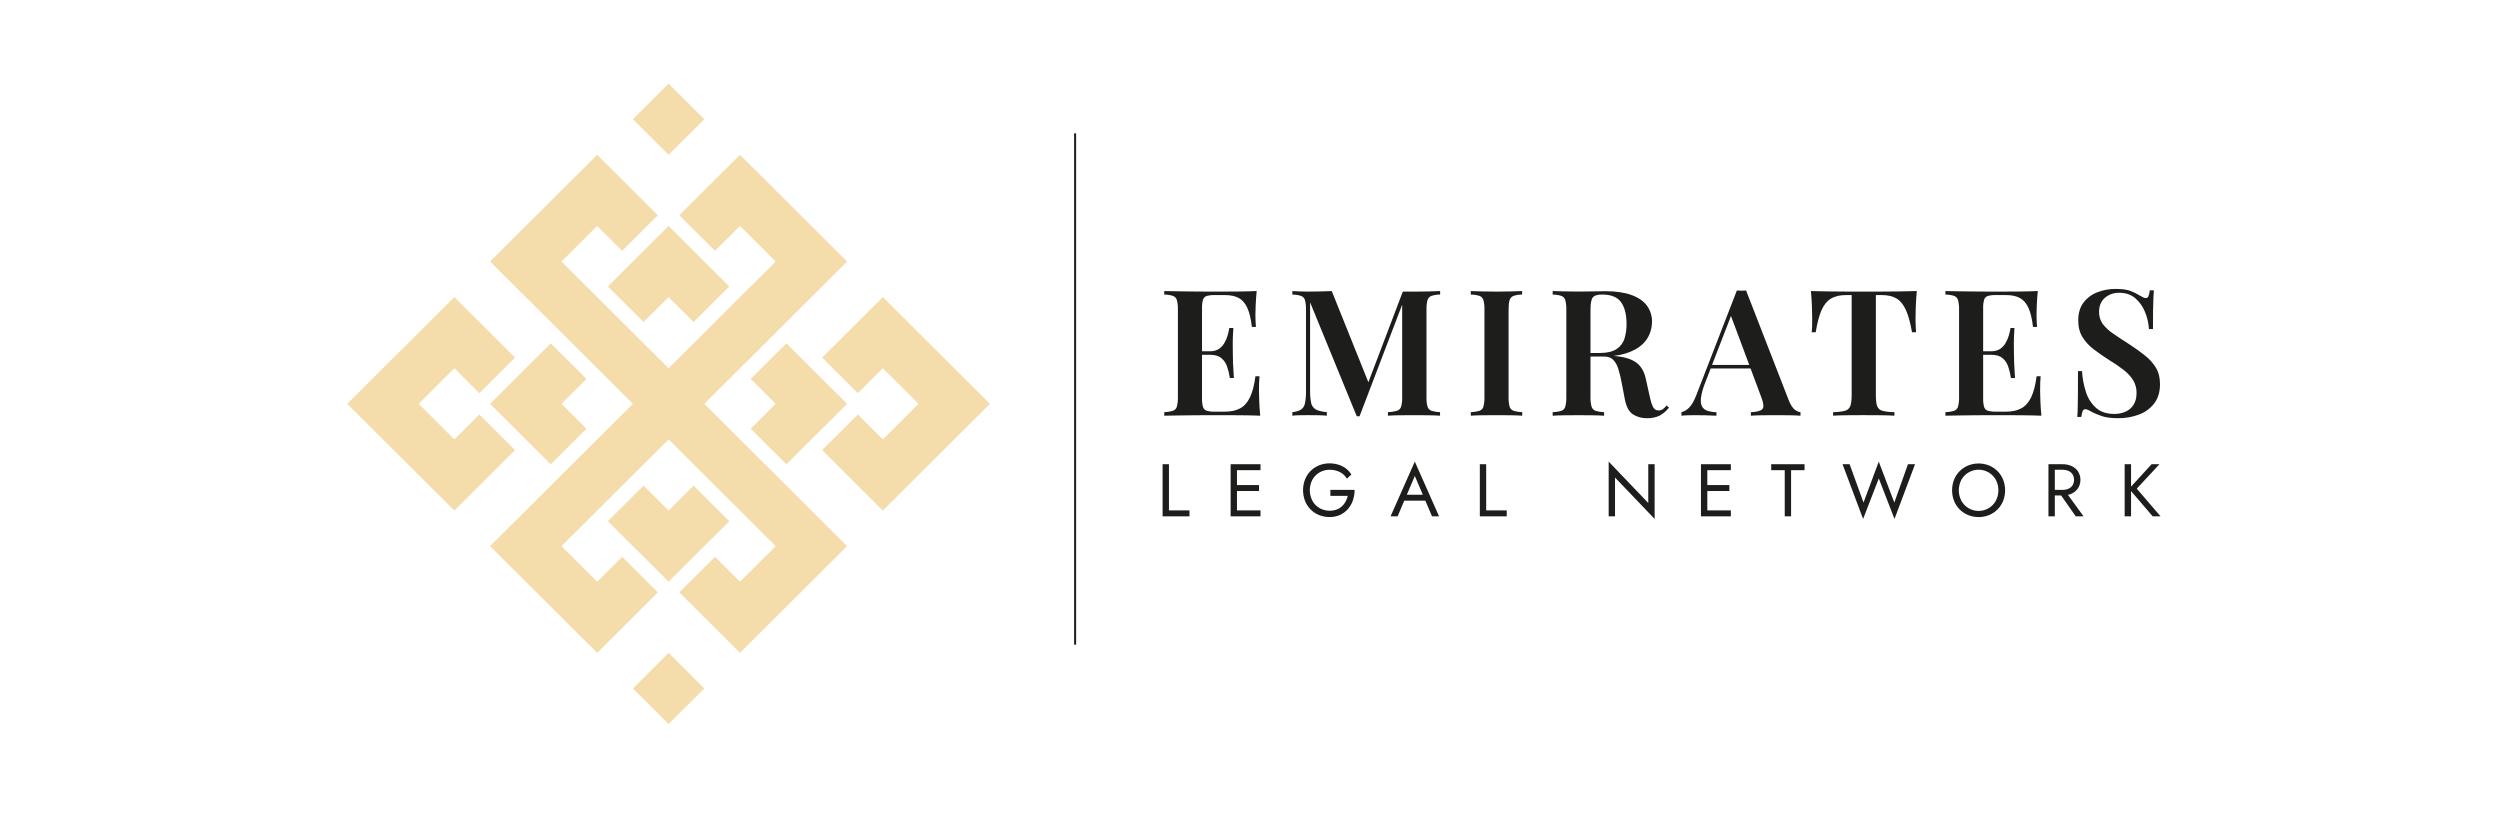 <?xml version="1.0" encoding="UTF-8"?>
<svg xmlns="http://www.w3.org/2000/svg" width="300" height="100" viewBox="0 0 300 100" fill="none">
  <rect width="300" height="100" fill="white"></rect>
  <path d="M150.802 34.924C150.746 35.501 150.706 36.061 150.681 36.603C150.656 37.146 150.645 37.558 150.649 37.84C150.649 38.106 150.656 38.363 150.67 38.611C150.684 38.858 150.699 39.066 150.712 39.235L150.228 39.235C150.114 38.262 149.93 37.498 149.676 36.94C149.422 36.383 149.079 35.989 148.647 35.757C148.216 35.524 147.654 35.407 146.962 35.408L145.795 35.408C145.463 35.395 145.131 35.431 144.809 35.514C144.704 35.546 144.608 35.603 144.531 35.68C144.453 35.758 144.395 35.853 144.363 35.958C144.27 36.295 144.229 36.644 144.242 36.994L144.242 47.813C144.229 48.162 144.27 48.511 144.363 48.848C144.395 48.953 144.453 49.048 144.531 49.126C144.608 49.203 144.704 49.26 144.809 49.292C145.131 49.375 145.463 49.41 145.795 49.398L147.006 49.398C147.727 49.398 148.333 49.264 148.824 48.997C149.315 48.729 149.706 48.289 149.996 47.674C150.293 47.061 150.513 46.219 150.654 45.149L151.139 45.149C151.097 45.586 151.076 46.149 151.076 46.84C151.076 47.135 151.086 47.565 151.107 48.128C151.128 48.692 151.169 49.277 151.229 49.883C150.508 49.854 149.695 49.836 148.79 49.83C147.885 49.823 147.08 49.821 146.374 49.821L145.066 49.821C144.535 49.821 143.966 49.825 143.359 49.832L141.503 49.853C140.873 49.86 140.276 49.871 139.711 49.885L139.711 49.463C140.067 49.453 140.42 49.396 140.76 49.294C140.874 49.254 140.976 49.187 141.057 49.098C141.139 49.01 141.197 48.903 141.227 48.786C141.32 48.413 141.36 48.029 141.348 47.645L141.348 37.169C141.362 36.781 141.321 36.393 141.227 36.017C141.195 35.901 141.136 35.796 141.055 35.708C140.973 35.619 140.873 35.552 140.76 35.51C140.422 35.4 140.067 35.347 139.711 35.351L139.711 34.929C140.276 34.942 140.874 34.953 141.503 34.96L143.37 34.981C143.984 34.988 144.552 34.992 145.076 34.992L146.374 34.992C147.02 34.992 147.759 34.988 148.59 34.981C149.422 34.973 150.159 34.954 150.802 34.924ZM147.388 42.151L147.388 42.574L143.613 42.574L143.613 42.151L147.388 42.151ZM148.003 39.362C147.947 40.167 147.922 40.779 147.929 41.2C147.935 41.62 147.939 42.007 147.94 42.362C147.94 42.714 147.946 43.101 147.96 43.524C147.974 43.947 148.009 44.56 148.067 45.363L147.582 45.363C147.516 44.899 147.406 44.443 147.254 44C147.123 43.596 146.881 43.237 146.554 42.964C146.236 42.704 145.78 42.574 145.186 42.574L145.186 42.151C145.561 42.167 145.932 42.072 146.253 41.878C146.527 41.697 146.755 41.454 146.92 41.17C147.089 40.885 147.221 40.579 147.313 40.261C147.399 39.967 147.467 39.667 147.514 39.364L148.003 39.362Z" fill="#1D1D1B"></path>
  <path d="M172.816 34.924L172.816 35.346C172.464 35.344 172.113 35.397 171.778 35.505C171.664 35.545 171.561 35.612 171.478 35.701C171.394 35.789 171.334 35.895 171.3 36.012C171.206 36.388 171.166 36.776 171.179 37.164L171.179 47.645C171.162 48.03 171.203 48.414 171.3 48.786C171.334 48.903 171.395 49.009 171.478 49.098C171.561 49.186 171.664 49.253 171.778 49.294C172.111 49.395 172.457 49.452 172.806 49.463L172.806 49.885C172.442 49.856 171.972 49.84 171.406 49.832C170.84 49.825 170.268 49.821 169.689 49.821C169.053 49.821 168.455 49.825 167.896 49.832C167.338 49.84 166.889 49.856 166.55 49.885L166.55 49.463C166.919 49.452 167.286 49.395 167.641 49.294C167.759 49.256 167.866 49.19 167.953 49.101C168.039 49.013 168.103 48.905 168.139 48.786C168.236 48.414 168.277 48.03 168.26 47.645L168.26 36.15L168.409 36.17L163.149 49.948L162.81 49.948L157.211 36.276L157.211 46.758C157.196 47.284 157.237 47.81 157.332 48.328C157.361 48.494 157.427 48.653 157.524 48.791C157.621 48.93 157.748 49.046 157.895 49.131C158.185 49.292 158.626 49.401 159.219 49.459L159.219 49.882C158.952 49.853 158.605 49.836 158.181 49.829C157.757 49.821 157.353 49.818 156.969 49.818C156.63 49.818 156.287 49.821 155.941 49.829C155.654 49.832 155.367 49.849 155.082 49.882L155.082 49.459C155.549 49.402 155.899 49.297 156.132 49.142C156.256 49.052 156.361 48.938 156.441 48.808C156.521 48.677 156.574 48.532 156.598 48.381C156.688 47.9 156.729 47.412 156.719 46.923L156.719 37.169C156.733 36.781 156.692 36.393 156.598 36.017C156.566 35.901 156.507 35.796 156.426 35.708C156.345 35.619 156.244 35.552 156.132 35.51C155.793 35.4 155.438 35.347 155.082 35.351L155.082 34.929C155.307 34.942 155.595 34.956 155.941 34.971C156.288 34.985 156.63 34.992 156.969 34.992C157.492 34.992 158.001 34.985 158.496 34.971C158.992 34.956 159.429 34.942 159.811 34.929L164.371 46.28L163.904 46.66L168.336 34.995L169.669 34.995C170.249 34.995 170.821 34.988 171.386 34.974C171.952 34.961 172.429 34.944 172.816 34.924Z" fill="#1D1D1B"></path>
  <path d="M182.656 34.924L182.656 35.346C182.307 35.343 181.96 35.396 181.628 35.505C181.515 35.547 181.414 35.615 181.331 35.703C181.248 35.791 181.187 35.897 181.151 36.012C181.07 36.258 181.03 36.642 181.03 37.164L181.03 47.645C181.017 48.029 181.058 48.413 181.151 48.786C181.182 48.904 181.242 49.012 181.325 49.1C181.409 49.189 181.513 49.255 181.628 49.294C181.966 49.395 182.315 49.451 182.667 49.463L182.667 49.885C182.314 49.856 181.861 49.84 181.31 49.832C180.758 49.825 180.2 49.821 179.635 49.821C178.999 49.821 178.402 49.825 177.842 49.832C177.284 49.84 176.835 49.856 176.496 49.885L176.496 49.463C176.852 49.453 177.205 49.396 177.546 49.294C177.659 49.254 177.761 49.187 177.842 49.098C177.924 49.01 177.982 48.903 178.012 48.786C178.105 48.413 178.146 48.029 178.133 47.645L178.133 37.169C178.147 36.781 178.106 36.393 178.012 36.017C177.98 35.901 177.921 35.796 177.84 35.708C177.759 35.619 177.658 35.552 177.546 35.51C177.207 35.4 176.852 35.347 176.496 35.351L176.496 34.929C176.835 34.942 177.284 34.956 177.842 34.971C178.401 34.985 178.998 34.992 179.635 34.992C180.2 34.992 180.759 34.985 181.31 34.971C181.85 34.952 182.303 34.937 182.656 34.924Z" fill="#1D1D1B"></path>
  <path d="M186.326 34.924C186.679 34.937 187.132 34.952 187.684 34.966C188.235 34.981 188.786 34.987 189.338 34.987C190.03 34.987 190.687 34.98 191.31 34.966C191.932 34.952 192.37 34.945 192.624 34.944C193.897 34.944 194.947 35.096 195.775 35.398C196.603 35.701 197.222 36.127 197.631 36.677C198.043 37.239 198.259 37.921 198.243 38.618C198.238 39.106 198.145 39.589 197.966 40.044C197.761 40.561 197.434 41.022 197.013 41.387C196.559 41.795 195.941 42.129 195.157 42.39C194.374 42.651 193.373 42.781 192.155 42.781L190.123 42.781L190.123 42.361L191.941 42.361C192.83 42.361 193.512 42.203 193.988 41.885C194.446 41.588 194.784 41.139 194.943 40.617C195.111 40.045 195.193 39.45 195.185 38.853C195.185 37.74 194.966 36.877 194.527 36.264C194.088 35.652 193.332 35.345 192.258 35.345C191.678 35.345 191.3 35.466 191.124 35.708C190.946 35.949 190.859 36.432 190.859 37.166L190.859 47.648C190.844 48.032 190.887 48.417 190.986 48.789C191.019 48.905 191.08 49.011 191.163 49.1C191.246 49.188 191.348 49.255 191.462 49.296C191.796 49.398 192.142 49.455 192.491 49.465L192.491 49.888C192.137 49.859 191.685 49.842 191.134 49.835C190.582 49.827 190.024 49.824 189.459 49.824C188.823 49.824 188.229 49.827 187.678 49.835C187.126 49.842 186.673 49.859 186.32 49.888L186.32 49.465C186.676 49.456 187.029 49.399 187.37 49.296C187.483 49.256 187.585 49.189 187.667 49.1C187.748 49.012 187.806 48.905 187.836 48.789C187.929 48.416 187.97 48.032 187.958 47.648L187.958 37.169C187.971 36.781 187.93 36.393 187.836 36.017C187.804 35.901 187.745 35.796 187.664 35.708C187.583 35.619 187.482 35.552 187.37 35.51C187.031 35.4 186.676 35.347 186.32 35.351L186.326 34.924ZM190.123 42.425C190.788 42.454 191.343 42.486 191.788 42.52C192.233 42.555 192.615 42.587 192.933 42.616C193.252 42.643 193.538 42.678 193.793 42.721C194.966 42.834 195.832 43.106 196.391 43.535C196.95 43.964 197.321 44.616 197.503 45.49L197.988 47.663C198.115 48.242 198.253 48.654 198.401 48.9C198.463 49.015 198.558 49.109 198.673 49.171C198.788 49.233 198.918 49.26 199.049 49.249C199.231 49.254 199.41 49.198 199.558 49.09C199.717 48.965 199.86 48.819 199.982 48.657L200.279 48.911C199.975 49.307 199.592 49.636 199.154 49.877C198.684 50.097 198.168 50.202 197.649 50.184C197.041 50.203 196.441 50.037 195.93 49.708C195.463 49.391 195.146 48.787 194.977 47.897L194.573 45.783C194.476 45.254 194.345 44.732 194.18 44.219C194.065 43.825 193.857 43.463 193.575 43.163C193.32 42.909 192.945 42.783 192.45 42.783L190.16 42.783L190.123 42.425Z" fill="#1D1D1B"></path>
  <path d="M209.528 34.859L214.681 48.11C214.894 48.617 215.123 48.966 215.371 49.156C215.565 49.323 215.805 49.429 216.06 49.462L216.06 49.885C215.697 49.856 215.251 49.839 214.734 49.832C214.218 49.825 213.691 49.821 213.159 49.821C212.538 49.821 211.958 49.825 211.42 49.832C210.883 49.839 210.45 49.856 210.105 49.885L210.105 49.462C210.826 49.433 211.285 49.31 211.484 49.092C211.683 48.873 211.642 48.405 211.363 47.687L207.619 37.651L208.001 37.186L204.608 45.957C204.381 46.514 204.218 47.095 204.123 47.69C204.066 48.14 204.103 48.493 204.23 48.746C204.295 48.873 204.385 48.986 204.494 49.078C204.603 49.171 204.73 49.241 204.866 49.285C205.222 49.4 205.594 49.461 205.969 49.465L205.969 49.887C205.516 49.858 205.078 49.841 204.654 49.834C204.23 49.827 203.806 49.823 203.382 49.823C203.07 49.823 202.776 49.827 202.501 49.834C202.257 49.839 202.015 49.857 201.773 49.887L201.773 49.465C202.126 49.37 202.445 49.179 202.696 48.915C203 48.62 203.294 48.105 203.575 47.372L208.423 34.859C208.593 34.874 208.776 34.881 208.974 34.881C209.173 34.881 209.359 34.874 209.528 34.859ZM211.373 43.795L211.373 44.218L205.053 44.218L205.265 43.795L211.373 43.795Z" fill="#1D1D1B"></path>
  <path d="M230.015 34.924C229.958 35.568 229.918 36.198 229.893 36.815C229.869 37.431 229.859 37.9 229.862 38.22C229.862 38.542 229.869 38.845 229.884 39.129C229.898 39.412 229.912 39.659 229.926 39.869L229.441 39.869C229.243 38.742 229.001 37.856 228.714 37.212C228.427 36.568 228.056 36.107 227.601 35.828C227.142 35.547 226.536 35.406 225.783 35.406L225.104 35.406L225.104 47.451C225.104 48.029 225.157 48.458 225.263 48.741C225.316 48.88 225.403 49.004 225.516 49.102C225.629 49.199 225.764 49.267 225.91 49.3C226.376 49.409 226.853 49.462 227.331 49.459L227.331 49.882C226.907 49.853 226.356 49.835 225.677 49.829C224.999 49.822 224.306 49.819 223.599 49.818C222.864 49.818 222.174 49.821 221.53 49.829C220.886 49.836 220.367 49.854 219.972 49.882L219.972 49.459C220.443 49.461 220.913 49.408 221.372 49.3C221.518 49.266 221.655 49.198 221.769 49.101C221.884 49.003 221.973 48.88 222.03 48.741C222.142 48.458 222.199 48.029 222.199 47.451L222.199 35.409L221.511 35.409C220.776 35.409 220.175 35.55 219.709 35.832C219.243 36.114 218.868 36.575 218.584 37.216C218.302 37.86 218.069 38.745 217.885 39.872L217.4 39.872C217.431 39.627 217.449 39.38 217.454 39.132C217.461 38.851 217.464 38.548 217.464 38.224C217.464 37.9 217.454 37.431 217.432 36.819C217.412 36.205 217.371 35.575 217.311 34.928L219.371 34.97C220.12 34.983 220.869 34.99 221.619 34.99L225.711 34.99C226.46 34.99 227.209 34.983 227.959 34.97L230.015 34.924Z" fill="#1D1D1B"></path>
  <path d="M244.537 34.924C244.48 35.501 244.44 36.061 244.415 36.603C244.391 37.146 244.38 37.558 244.383 37.84C244.383 38.106 244.39 38.363 244.404 38.611C244.418 38.858 244.432 39.066 244.447 39.235L243.962 39.235C243.85 38.262 243.666 37.498 243.411 36.94C243.155 36.383 242.813 35.989 242.383 35.757C241.952 35.524 241.39 35.407 240.697 35.408L239.53 35.408C239.198 35.395 238.866 35.431 238.544 35.514C238.439 35.546 238.343 35.603 238.266 35.681C238.188 35.758 238.131 35.853 238.099 35.958C238.005 36.294 237.964 36.644 237.978 36.994L237.978 47.813C237.964 48.162 238.005 48.511 238.099 48.848C238.131 48.953 238.188 49.048 238.266 49.126C238.343 49.203 238.439 49.261 238.544 49.292C238.866 49.375 239.198 49.41 239.53 49.398L240.742 49.398C241.464 49.398 242.07 49.264 242.56 48.997C243.05 48.729 243.443 48.289 243.737 47.675C244.033 47.062 244.252 46.22 244.394 45.151L244.878 45.151C244.836 45.587 244.815 46.15 244.814 46.841C244.814 47.137 244.825 47.566 244.847 48.13C244.869 48.693 244.909 49.278 244.968 49.884C244.247 49.855 243.433 49.837 242.529 49.831C241.624 49.825 240.816 49.821 240.105 49.82L238.804 49.82C238.274 49.82 237.706 49.824 237.098 49.831L235.242 49.852C234.612 49.859 234.015 49.87 233.449 49.884L233.449 49.462C233.805 49.452 234.159 49.395 234.5 49.292C234.613 49.252 234.715 49.185 234.796 49.096C234.878 49.008 234.936 48.901 234.966 48.785C235.059 48.412 235.1 48.028 235.088 47.644L235.088 37.169C235.101 36.781 235.06 36.393 234.966 36.017C234.934 35.902 234.875 35.796 234.794 35.708C234.713 35.62 234.612 35.552 234.5 35.51C234.161 35.4 233.806 35.347 233.449 35.351L233.449 34.929C234.015 34.942 234.612 34.953 235.242 34.96L237.108 34.981C237.723 34.988 238.293 34.992 238.815 34.992L240.108 34.992C240.759 34.992 241.498 34.988 242.325 34.981C243.152 34.973 243.889 34.954 244.537 34.924ZM241.123 42.151L241.123 42.574L237.347 42.574L237.347 42.151L241.123 42.151ZM241.737 39.362C241.681 40.167 241.656 40.779 241.663 41.2C241.671 41.62 241.674 42.007 241.673 42.362C241.673 42.714 241.68 43.101 241.695 43.524C241.708 43.947 241.744 44.56 241.8 45.363L241.315 45.363C241.248 44.9 241.138 44.443 240.987 44C240.858 43.597 240.618 43.239 240.295 42.965C239.978 42.705 239.521 42.575 238.927 42.575L238.927 42.152C239.304 42.169 239.677 42.073 239.998 41.877C240.273 41.696 240.502 41.454 240.666 41.169C240.834 40.884 240.966 40.578 241.059 40.26C241.145 39.966 241.213 39.666 241.26 39.363L241.737 39.362Z" fill="#1D1D1B"></path>
  <path d="M253.869 34.67C254.661 34.67 255.267 34.755 255.687 34.924C256.071 35.072 256.44 35.256 256.789 35.473C256.959 35.571 257.097 35.646 257.203 35.694C257.299 35.741 257.404 35.767 257.511 35.769C257.58 35.768 257.648 35.745 257.703 35.703C257.759 35.661 257.799 35.603 257.818 35.536C257.898 35.31 257.952 35.077 257.977 34.839L258.462 34.839C258.448 35.106 258.43 35.416 258.41 35.769C258.389 36.121 258.373 36.589 258.367 37.173C258.361 37.758 258.356 38.529 258.356 39.488L257.872 39.488C257.83 38.776 257.668 38.076 257.394 37.417C257.141 36.787 256.741 36.225 256.227 35.779C255.725 35.349 255.086 35.135 254.308 35.135C253.674 35.114 253.057 35.332 252.579 35.747C252.121 36.157 251.891 36.706 251.89 37.395C251.872 37.927 252.028 38.45 252.336 38.886C252.689 39.339 253.116 39.732 253.597 40.047C254.142 40.422 254.788 40.848 255.536 41.326C256.229 41.778 256.85 42.225 257.401 42.668C257.925 43.075 258.37 43.573 258.716 44.137C259.039 44.672 259.201 45.328 259.201 46.104C259.201 47.02 258.975 47.781 258.524 48.386C258.058 49.002 257.424 49.472 256.699 49.739C255.9 50.041 255.051 50.192 254.196 50.183C253.362 50.183 252.701 50.099 252.213 49.93C251.781 49.784 251.359 49.607 250.952 49.401C250.64 49.205 250.398 49.106 250.225 49.105C250.155 49.105 250.087 49.129 250.032 49.17C249.976 49.212 249.936 49.271 249.917 49.338C249.837 49.563 249.784 49.797 249.758 50.035L249.273 50.035C249.303 49.711 249.319 49.331 249.327 48.894C249.334 48.457 249.341 47.89 249.349 47.192C249.356 46.494 249.358 45.612 249.358 44.536L249.843 44.536C249.891 45.395 250.051 46.243 250.32 47.061C250.547 47.788 250.966 48.442 251.532 48.953C252.076 49.431 252.801 49.671 253.706 49.671C254.169 49.678 254.627 49.588 255.053 49.407C255.453 49.236 255.791 48.949 256.022 48.582C256.265 48.209 256.386 47.733 256.386 47.156C256.397 46.621 256.258 46.094 255.984 45.635C255.683 45.164 255.302 44.749 254.859 44.409C254.318 43.987 253.751 43.599 253.162 43.247C252.497 42.825 251.875 42.395 251.296 41.958C250.744 41.552 250.273 41.046 249.907 40.467C249.561 39.912 249.387 39.239 249.387 38.45C249.387 37.577 249.599 36.862 250.024 36.305C250.452 35.746 251.028 35.317 251.689 35.069C252.384 34.801 253.124 34.666 253.869 34.67Z" fill="#1D1D1B"></path>
  <path d="M140.274 55.706L140.274 61.246L142.739 61.246L142.739 61.961L139.512 61.961L139.512 55.706L140.274 55.706Z" fill="#1D1D1B"></path>
  <path d="M148.436 55.706L148.436 61.961L147.674 61.961L147.674 55.706L148.436 55.706ZM148.096 55.706L151.261 55.706L151.261 56.421L148.096 56.421L148.096 55.706ZM148.096 58.208L151.082 58.208L151.082 58.923L148.096 58.923L148.096 58.208ZM148.096 61.246L151.261 61.246L151.261 61.961L148.096 61.961L148.096 61.246Z" fill="#1D1D1B"></path>
  <path d="M159.645 58.783L162.553 58.783C162.555 59.204 162.488 59.622 162.356 60.021C162.229 60.402 162.031 60.755 161.773 61.062C161.513 61.367 161.19 61.613 160.826 61.781C160.426 61.963 159.989 62.053 159.549 62.045C159.115 62.047 158.686 61.965 158.284 61.804C157.904 61.651 157.559 61.423 157.271 61.133C156.981 60.84 156.754 60.492 156.603 60.109C156.286 59.281 156.286 58.365 156.603 57.536C156.754 57.154 156.981 56.806 157.271 56.513C157.559 56.224 157.904 55.996 158.284 55.843C158.685 55.681 159.115 55.599 159.549 55.602C159.914 55.602 160.277 55.657 160.626 55.765C160.943 55.862 161.24 56.013 161.505 56.211C161.769 56.413 161.992 56.661 162.164 56.944L161.626 57.436C161.43 57.104 161.144 56.833 160.801 56.655C160.415 56.459 159.987 56.362 159.555 56.373C159.137 56.366 158.725 56.472 158.363 56.679C158 56.886 157.7 57.186 157.495 57.548C157.285 57.943 157.176 58.382 157.176 58.828C157.176 59.274 157.285 59.714 157.495 60.108C157.697 60.468 157.993 60.767 158.35 60.975C158.659 61.145 159 61.249 159.352 61.279C159.704 61.309 160.058 61.265 160.391 61.149C160.629 61.063 160.846 60.931 161.032 60.76C161.21 60.595 161.36 60.402 161.476 60.188C161.593 59.972 161.679 59.741 161.731 59.501L159.645 59.501L159.645 58.783Z" fill="#1D1D1B"></path>
  <path d="M168.72 59.601L168.647 59.761L167.715 61.96L166.867 61.96L169.776 55.393L172.69 61.96L171.842 61.96L170.927 59.816L170.855 59.637L169.779 57.117L168.72 59.601ZM168.406 59.369L171.186 59.369L171.455 60.084L168.137 60.084L168.406 59.369Z" fill="#1D1D1B"></path>
  <path d="M178.342 55.706L178.342 61.246L180.808 61.246L180.808 61.961L177.58 61.961L177.58 55.706L178.342 55.706Z" fill="#1D1D1B"></path>
  <path d="M198.555 55.705L198.555 62.273L193.803 57.304L193.803 61.96L193.041 61.96L193.041 55.393L197.793 60.36L197.793 55.705L198.555 55.705Z" fill="#1D1D1B"></path>
  <path d="M204.878 55.706L204.878 61.961L204.115 61.961L204.115 55.706L204.878 55.706ZM204.537 55.706L207.702 55.706L207.702 56.421L204.537 56.421L204.537 55.706ZM204.537 58.208L207.523 58.208L207.523 58.923L204.537 58.923L204.537 58.208ZM204.537 61.246L207.702 61.246L207.702 61.961L204.537 61.961L204.537 61.246Z" fill="#1D1D1B"></path>
  <path d="M212.545 55.706L216.544 55.706L216.544 56.421L214.93 56.421L214.93 61.961L214.168 61.961L214.168 56.421L212.545 56.421L212.545 55.706Z" fill="#1D1D1B"></path>
  <path d="M228.957 55.705L229.805 55.705L227.339 62.273L225.456 57.412L223.572 62.273L221.105 55.705L221.954 55.705L223.623 60.307L225.451 55.393L227.317 60.307L228.957 55.705Z" fill="#1D1D1B"></path>
  <path d="M234.486 57.56C234.638 57.18 234.865 56.834 235.154 56.542C235.444 56.251 235.788 56.02 236.168 55.862C236.98 55.535 237.888 55.535 238.7 55.862C239.078 56.021 239.421 56.252 239.71 56.542C239.999 56.834 240.226 57.18 240.378 57.56C240.694 58.379 240.694 59.285 240.378 60.103C240.226 60.485 239.999 60.833 239.71 61.126C239.421 61.416 239.078 61.647 238.7 61.805C237.888 62.133 236.98 62.133 236.168 61.805C235.788 61.647 235.444 61.417 235.154 61.126C234.865 60.833 234.637 60.486 234.486 60.103C234.169 59.285 234.169 58.379 234.486 57.56ZM235.365 60.096C235.569 60.464 235.869 60.771 236.232 60.985C236.596 61.199 237.01 61.312 237.432 61.312C237.854 61.312 238.269 61.199 238.632 60.985C238.996 60.771 239.295 60.464 239.499 60.096C239.702 59.707 239.808 59.275 239.808 58.836C239.808 58.397 239.702 57.965 239.499 57.576C239.295 57.208 238.995 56.902 238.632 56.689C238.268 56.475 237.854 56.363 237.432 56.363C237.01 56.363 236.596 56.475 236.233 56.689C235.869 56.902 235.57 57.208 235.365 57.576C235.162 57.965 235.055 58.397 235.055 58.836C235.055 59.275 235.162 59.707 235.365 60.096Z" fill="#1D1D1B"></path>
  <path d="M246.577 55.706L246.577 61.962L245.814 61.962L245.814 55.706L246.577 55.706ZM246.236 55.706L247.518 55.706C247.894 55.7 248.267 55.777 248.609 55.934C248.918 56.076 249.182 56.3 249.371 56.582C249.556 56.883 249.654 57.228 249.654 57.581C249.654 57.933 249.556 58.279 249.371 58.579C249.182 58.862 248.919 59.088 248.609 59.231C248.267 59.388 247.895 59.466 247.518 59.459L246.231 59.459L246.231 58.785L247.513 58.785C247.759 58.789 248.003 58.74 248.227 58.641C248.425 58.553 248.593 58.411 248.712 58.23C248.826 58.032 248.887 57.807 248.887 57.578C248.887 57.349 248.826 57.123 248.712 56.925C248.593 56.745 248.425 56.602 248.227 56.514C248.003 56.416 247.759 56.367 247.513 56.372L246.231 56.372L246.236 55.706ZM247.787 58.879L250.029 61.962L249.088 61.962L246.935 58.879L247.787 58.879Z" fill="#1D1D1B"></path>
  <path d="M61.807 54.01L57.522 49.741L54.524 52.73L50.239 48.46L54.524 44.19L57.522 47.179L61.807 42.91L58.808 39.921L54.524 35.651L50.239 39.921L45.954 44.19L41.67 48.46L45.954 52.73L50.239 56.998L54.524 61.268L58.808 56.998L61.807 54.01Z" fill="#F4DCAB"></path>
  <path d="M66.091 41.202L63.092 44.19L58.807 48.459L63.092 52.729L66.091 55.717L70.375 51.448L67.376 48.459L70.375 45.471L66.091 41.202Z" fill="#F4DCAB"></path>
  <path d="M72.945 34.371L77.231 38.64L80.23 35.651L83.229 38.64L87.513 34.371L84.514 31.382L80.23 27.112L75.945 31.382L72.945 34.371Z" fill="#F4DCAB"></path>
  <path d="M87.513 62.548L83.229 58.279L80.23 61.268L77.231 58.279L72.945 62.548L75.945 65.537L80.23 69.807L84.514 65.537L87.513 62.548Z" fill="#F4DCAB"></path>
  <path d="M93.083 56.998L88.799 52.73L84.514 48.46L88.799 44.19L93.083 39.921L97.368 35.651L101.653 31.383L97.368 27.113L93.083 22.844L88.799 18.574L84.514 22.844L81.516 25.833L85.8 30.102L88.799 27.113L93.083 31.383L88.799 35.651L84.514 39.921L80.23 44.19L75.945 39.921L71.661 35.651L67.376 31.383L71.661 27.113L74.66 30.102L78.944 25.833L75.945 22.844L71.661 18.574L67.376 22.844L63.092 27.113L58.807 31.383L63.092 35.651L67.376 39.921L71.661 44.19L75.945 48.46L71.661 52.73L67.376 56.998L63.092 61.268L58.807 65.537L63.092 69.807L67.376 74.076L71.661 78.345L75.945 74.076L78.944 71.087L74.66 66.818L71.661 69.807L67.376 65.537L71.661 61.268L75.945 56.998L80.23 52.73L84.514 56.998L88.799 61.268L93.083 65.537L88.799 69.807L85.8 66.818L81.516 71.087L84.514 74.076L88.799 78.345L93.083 74.076L97.368 69.807L101.653 65.537L97.368 61.268L93.083 56.998Z" fill="#F4DCAB"></path>
  <path d="M80.232 78.344L75.947 82.613L80.232 86.883L84.516 82.613L80.232 78.344Z" fill="#F4DCAB"></path>
  <path d="M94.371 55.717L97.371 52.729L101.656 48.459L97.371 44.19L94.371 41.202L90.086 45.471L93.085 48.459L90.086 51.448L94.371 55.717Z" fill="#F4DCAB"></path>
  <path d="M114.509 44.19L110.224 39.921L105.94 35.651L101.656 39.921L98.656 42.91L102.94 47.179L105.94 44.19L110.224 48.46L105.94 52.73L102.94 49.741L98.656 54.01L101.656 56.998L105.94 61.268L110.224 56.998L114.509 52.73L118.794 48.46L114.509 44.19Z" fill="#F4DCAB"></path>
  <path d="M80.232 10.035L75.947 14.305L80.232 18.574L84.516 14.305L80.232 10.035Z" fill="#F4DCAB"></path>
  <path d="M255.726 55.706L255.726 61.961L254.959 61.961L254.959 55.706L255.726 55.706ZM259.134 55.706L256.413 58.637L259.265 61.961L258.323 61.961L255.49 58.655L258.189 55.706L259.134 55.706Z" fill="#1D1D1B"></path>
  <path d="M129.135 16.002L128.893 16.002L128.893 77.362L129.135 77.362L129.135 16.002Z" fill="#1D1D1B"></path>
</svg>
